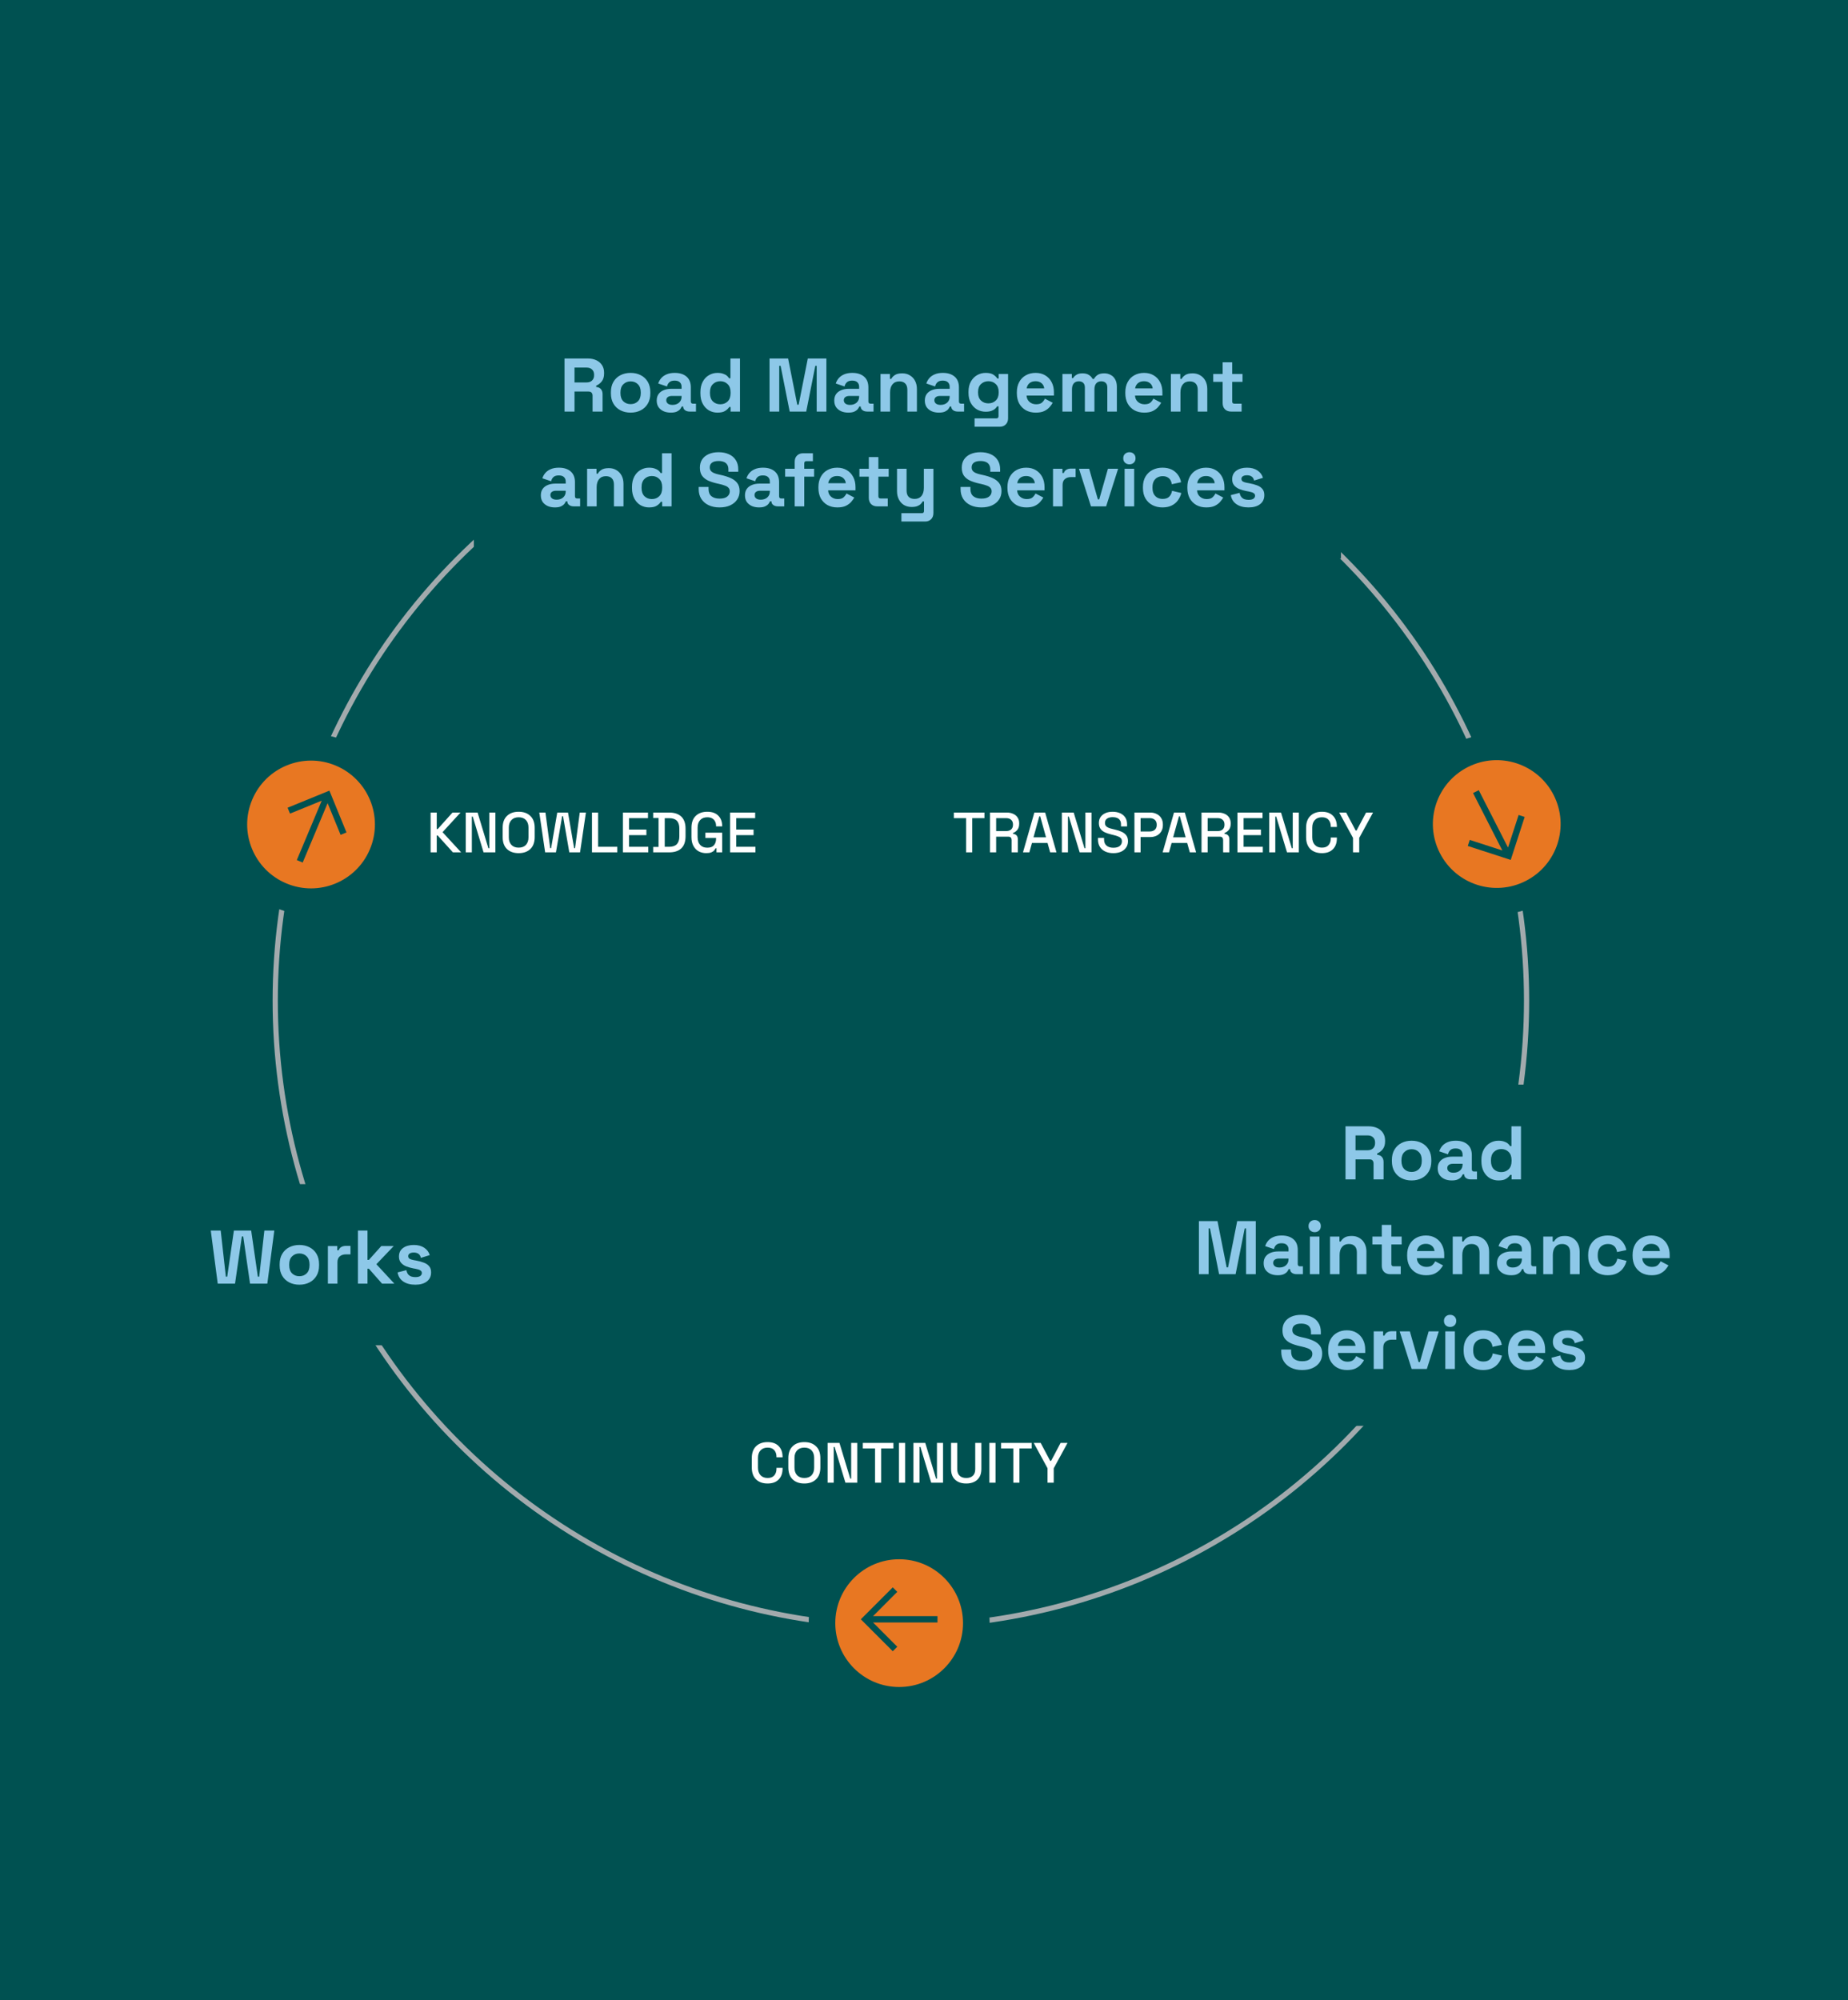 <svg width="390" height="422" viewBox="0 0 390 422" fill="none" xmlns="http://www.w3.org/2000/svg">
<rect x="0" y="0" width="390" height="422" fill="#333333" stroke="none"/>
<g clip-path="url(#clip0_5111_17383)">
<rect width="390" height="422" fill="#005151"/>
<rect x="232" y="398" width="137" height="68" fill="#005151"/>
<circle cx="190.124" cy="211.128" r="132.042" transform="rotate(-60 190.124 211.128)" stroke="#A2AAAD" stroke-width="1.099"/>
<path d="M90.876 179.84V171.44H92.172V174.932H92.364L95.496 171.44H97.188L93.396 175.58L97.32 179.84H95.58L92.364 176.276H92.172V179.84H90.876ZM98.294 179.84V171.44H100.79L103.07 178.976H103.262V171.44H104.546V179.84H102.05L99.77 172.292H99.578V179.84H98.294ZM109.454 180.008C108.422 180.008 107.602 179.72 106.994 179.144C106.386 178.56 106.082 177.72 106.082 176.624V174.656C106.082 173.56 106.386 172.724 106.994 172.148C107.602 171.564 108.422 171.272 109.454 171.272C110.486 171.272 111.306 171.564 111.914 172.148C112.53 172.724 112.838 173.56 112.838 174.656V176.624C112.838 177.72 112.53 178.56 111.914 179.144C111.306 179.72 110.486 180.008 109.454 180.008ZM109.454 178.844C110.118 178.844 110.63 178.652 110.99 178.268C111.35 177.876 111.53 177.344 111.53 176.672V174.608C111.53 173.936 111.35 173.408 110.99 173.024C110.63 172.632 110.118 172.436 109.454 172.436C108.806 172.436 108.298 172.632 107.93 173.024C107.562 173.408 107.378 173.936 107.378 174.608V176.672C107.378 177.344 107.562 177.876 107.93 178.268C108.298 178.652 108.806 178.844 109.454 178.844ZM115.046 179.84L113.81 171.44H115.106L116.114 178.964H116.306L117.602 171.44H119.87L121.166 178.964H121.358L122.354 171.44H123.65L122.414 179.84H120.146L118.826 172.208H118.634L117.326 179.84H115.046ZM124.931 179.84V171.44H126.227V178.664H130.271V179.84H124.931ZM131.458 179.84V171.44H136.75V172.616H132.754V175.028H136.414V176.204H132.754V178.664H136.81V179.84H131.458ZM137.849 179.84V178.688H138.977V172.592H137.849V171.44H141.209C142.329 171.44 143.185 171.724 143.777 172.292C144.377 172.86 144.677 173.716 144.677 174.86V176.432C144.677 177.576 144.377 178.432 143.777 179C143.185 179.56 142.329 179.84 141.209 179.84H137.849ZM140.285 178.664H141.221C141.949 178.664 142.489 178.48 142.841 178.112C143.193 177.744 143.369 177.196 143.369 176.468V174.812C143.369 174.076 143.193 173.528 142.841 173.168C142.489 172.808 141.949 172.628 141.221 172.628H140.285V178.664ZM149.058 180.008C148.458 180.008 147.922 179.88 147.45 179.624C146.978 179.36 146.606 178.976 146.334 178.472C146.062 177.968 145.926 177.352 145.926 176.624V174.656C145.926 173.56 146.226 172.724 146.826 172.148C147.426 171.564 148.238 171.272 149.262 171.272C150.27 171.272 151.046 171.548 151.59 172.1C152.134 172.644 152.406 173.376 152.406 174.296V174.356H151.122V174.26C151.122 173.916 151.054 173.608 150.918 173.336C150.782 173.056 150.578 172.836 150.306 172.676C150.034 172.516 149.686 172.436 149.262 172.436C148.622 172.436 148.122 172.632 147.762 173.024C147.402 173.408 147.222 173.944 147.222 174.632V176.648C147.222 177.328 147.402 177.868 147.762 178.268C148.122 178.66 148.626 178.856 149.274 178.856C149.914 178.856 150.382 178.68 150.678 178.328C150.974 177.976 151.122 177.52 151.122 176.96V176.804H148.866V175.688H152.406V179.84H151.206V178.988H151.014C150.942 179.14 150.834 179.296 150.69 179.456C150.554 179.616 150.354 179.748 150.09 179.852C149.834 179.956 149.49 180.008 149.058 180.008ZM154.075 179.84V171.44H159.367V172.616H155.371V175.028H159.031V176.204H155.371V178.664H159.427V179.84H154.075Z" fill="white"/>
<path d="M161.996 313.004C160.972 313.004 160.16 312.716 159.56 312.14C158.96 311.556 158.66 310.716 158.66 309.62V307.652C158.66 306.556 158.96 305.72 159.56 305.144C160.16 304.56 160.972 304.268 161.996 304.268C163.004 304.268 163.78 304.548 164.324 305.108C164.876 305.668 165.152 306.432 165.152 307.4V307.472H163.868V307.364C163.868 306.796 163.712 306.332 163.4 305.972C163.096 305.612 162.628 305.432 161.996 305.432C161.356 305.432 160.856 305.628 160.496 306.02C160.136 306.404 159.956 306.94 159.956 307.628V309.644C159.956 310.324 160.136 310.86 160.496 311.252C160.856 311.644 161.356 311.84 161.996 311.84C162.628 311.84 163.096 311.66 163.4 311.3C163.712 310.932 163.868 310.468 163.868 309.908V309.704H165.152V309.872C165.152 310.84 164.876 311.604 164.324 312.164C163.78 312.724 163.004 313.004 161.996 313.004ZM169.743 313.004C168.711 313.004 167.891 312.716 167.283 312.14C166.675 311.556 166.371 310.716 166.371 309.62V307.652C166.371 306.556 166.675 305.72 167.283 305.144C167.891 304.56 168.711 304.268 169.743 304.268C170.775 304.268 171.595 304.56 172.203 305.144C172.819 305.72 173.127 306.556 173.127 307.652V309.62C173.127 310.716 172.819 311.556 172.203 312.14C171.595 312.716 170.775 313.004 169.743 313.004ZM169.743 311.84C170.407 311.84 170.919 311.648 171.279 311.264C171.639 310.872 171.819 310.34 171.819 309.668V307.604C171.819 306.932 171.639 306.404 171.279 306.02C170.919 305.628 170.407 305.432 169.743 305.432C169.095 305.432 168.587 305.628 168.219 306.02C167.851 306.404 167.667 306.932 167.667 307.604V309.668C167.667 310.34 167.851 310.872 168.219 311.264C168.587 311.648 169.095 311.84 169.743 311.84ZM174.661 312.836V304.436H177.157L179.437 311.972H179.629V304.436H180.913V312.836H178.417L176.137 305.288H175.945V312.836H174.661ZM184.669 312.836V305.612H182.089V304.436H188.545V305.612H185.965V312.836H184.669ZM189.72 312.836V304.436H191.016V312.836H189.72ZM192.767 312.836V304.436H195.263L197.543 311.972H197.735V304.436H199.019V312.836H196.523L194.243 305.288H194.051V312.836H192.767ZM203.915 313.004C203.251 313.004 202.679 312.884 202.199 312.644C201.727 312.404 201.359 312.06 201.095 311.612C200.839 311.156 200.711 310.604 200.711 309.956V304.436H202.019V309.992C202.019 310.584 202.183 311.04 202.511 311.36C202.839 311.68 203.307 311.84 203.915 311.84C204.523 311.84 204.991 311.68 205.319 311.36C205.647 311.04 205.811 310.584 205.811 309.992V304.436H207.107V309.956C207.107 310.604 206.979 311.156 206.723 311.612C206.467 312.06 206.099 312.404 205.619 312.644C205.139 312.884 204.571 313.004 203.915 313.004ZM208.798 312.836V304.436H210.094V312.836H208.798ZM213.849 312.836V305.612H211.269V304.436H217.725V305.612H215.145V312.836H213.849ZM221.071 312.836V309.788L218.155 304.436H219.619L221.635 308.24H221.815L223.831 304.436H225.295L222.379 309.788V312.836H221.071Z" fill="white"/>
<rect x="239" y="228.84" width="125" height="72" fill="#005151"/>
<rect x="24" y="249.84" width="90" height="34" fill="#005151"/>
<rect x="100" y="74.84" width="183" height="43" fill="#005151"/>
<path d="M119.134 86.836V75.636H123.998C124.702 75.636 125.315 75.759 125.838 76.004C126.361 76.249 126.766 76.596 127.054 77.044C127.342 77.492 127.486 78.02 127.486 78.628V78.82C127.486 79.492 127.326 80.036 127.006 80.452C126.686 80.868 126.291 81.172 125.822 81.364V81.652C126.249 81.673 126.579 81.823 126.814 82.1C127.049 82.367 127.166 82.724 127.166 83.172V86.836H125.054V83.476C125.054 83.22 124.985 83.012 124.846 82.852C124.718 82.692 124.499 82.612 124.19 82.612H121.246V86.836H119.134ZM121.246 80.692H123.774C124.275 80.692 124.665 80.559 124.942 80.292C125.23 80.015 125.374 79.652 125.374 79.204V79.044C125.374 78.596 125.235 78.239 124.958 77.972C124.681 77.695 124.286 77.556 123.774 77.556H121.246V80.692ZM133.084 87.06C132.294 87.06 131.585 86.9 130.956 86.58C130.326 86.26 129.83 85.796 129.468 85.188C129.105 84.58 128.924 83.849 128.924 82.996V82.74C128.924 81.887 129.105 81.156 129.468 80.548C129.83 79.94 130.326 79.476 130.956 79.156C131.585 78.836 132.294 78.676 133.084 78.676C133.873 78.676 134.582 78.836 135.212 79.156C135.841 79.476 136.337 79.94 136.7 80.548C137.062 81.156 137.244 81.887 137.244 82.74V82.996C137.244 83.849 137.062 84.58 136.7 85.188C136.337 85.796 135.841 86.26 135.212 86.58C134.582 86.9 133.873 87.06 133.084 87.06ZM133.084 85.268C133.702 85.268 134.214 85.071 134.62 84.676C135.025 84.271 135.228 83.695 135.228 82.948V82.788C135.228 82.041 135.025 81.471 134.62 81.076C134.225 80.671 133.713 80.468 133.084 80.468C132.465 80.468 131.953 80.671 131.548 81.076C131.142 81.471 130.94 82.041 130.94 82.788V82.948C130.94 83.695 131.142 84.271 131.548 84.676C131.953 85.071 132.465 85.268 133.084 85.268ZM141.568 87.06C141.003 87.06 140.496 86.964 140.048 86.772C139.6 86.569 139.243 86.281 138.976 85.908C138.72 85.524 138.592 85.06 138.592 84.516C138.592 83.972 138.72 83.519 138.976 83.156C139.243 82.783 139.606 82.505 140.064 82.324C140.534 82.132 141.067 82.036 141.664 82.036H143.84V81.588C143.84 81.215 143.723 80.911 143.488 80.676C143.254 80.431 142.88 80.308 142.368 80.308C141.867 80.308 141.494 80.425 141.248 80.66C141.003 80.884 140.843 81.177 140.768 81.54L138.912 80.916C139.04 80.511 139.243 80.143 139.52 79.812C139.808 79.471 140.187 79.199 140.656 78.996C141.136 78.783 141.718 78.676 142.4 78.676C143.446 78.676 144.272 78.937 144.88 79.46C145.488 79.983 145.792 80.74 145.792 81.732V84.692C145.792 85.012 145.942 85.172 146.24 85.172H146.88V86.836H145.536C145.142 86.836 144.816 86.74 144.56 86.548C144.304 86.356 144.176 86.1 144.176 85.78V85.764H143.872C143.83 85.892 143.734 86.063 143.584 86.276C143.435 86.479 143.2 86.66 142.88 86.82C142.56 86.98 142.123 87.06 141.568 87.06ZM141.92 85.428C142.486 85.428 142.944 85.273 143.296 84.964C143.659 84.644 143.84 84.223 143.84 83.7V83.54H141.808C141.435 83.54 141.142 83.62 140.928 83.78C140.715 83.94 140.608 84.164 140.608 84.452C140.608 84.74 140.72 84.975 140.944 85.156C141.168 85.337 141.494 85.428 141.92 85.428ZM151.398 87.06C150.769 87.06 150.177 86.905 149.622 86.596C149.078 86.276 148.641 85.812 148.31 85.204C147.979 84.596 147.814 83.86 147.814 82.996V82.74C147.814 81.876 147.979 81.14 148.31 80.532C148.641 79.924 149.078 79.465 149.622 79.156C150.166 78.836 150.758 78.676 151.398 78.676C151.878 78.676 152.278 78.735 152.598 78.852C152.929 78.959 153.195 79.097 153.398 79.268C153.601 79.439 153.755 79.62 153.862 79.812H154.15V75.636H156.166V86.836H154.182V85.876H153.894C153.713 86.175 153.43 86.447 153.046 86.692C152.673 86.937 152.123 87.06 151.398 87.06ZM152.006 85.3C152.625 85.3 153.142 85.103 153.558 84.708C153.974 84.303 154.182 83.716 154.182 82.948V82.788C154.182 82.02 153.974 81.439 153.558 81.044C153.153 80.639 152.635 80.436 152.006 80.436C151.387 80.436 150.87 80.639 150.454 81.044C150.038 81.439 149.83 82.02 149.83 82.788V82.948C149.83 83.716 150.038 84.303 150.454 84.708C150.87 85.103 151.387 85.3 152.006 85.3ZM162.4 86.836V75.636H166.32L168.256 85.396H168.544L170.48 75.636H174.4V86.836H172.352V77.188H172.064L170.144 86.836H166.656L164.736 77.188H164.448V86.836H162.4ZM179.037 87.06C178.472 87.06 177.965 86.964 177.517 86.772C177.069 86.569 176.712 86.281 176.445 85.908C176.189 85.524 176.061 85.06 176.061 84.516C176.061 83.972 176.189 83.519 176.445 83.156C176.712 82.783 177.074 82.505 177.533 82.324C178.002 82.132 178.536 82.036 179.133 82.036H181.309V81.588C181.309 81.215 181.192 80.911 180.957 80.676C180.722 80.431 180.349 80.308 179.837 80.308C179.336 80.308 178.962 80.425 178.717 80.66C178.472 80.884 178.312 81.177 178.237 81.54L176.381 80.916C176.509 80.511 176.712 80.143 176.989 79.812C177.277 79.471 177.656 79.199 178.125 78.996C178.605 78.783 179.186 78.676 179.869 78.676C180.914 78.676 181.741 78.937 182.349 79.46C182.957 79.983 183.261 80.74 183.261 81.732V84.692C183.261 85.012 183.41 85.172 183.709 85.172H184.349V86.836H183.005C182.61 86.836 182.285 86.74 182.029 86.548C181.773 86.356 181.645 86.1 181.645 85.78V85.764H181.341C181.298 85.892 181.202 86.063 181.053 86.276C180.904 86.479 180.669 86.66 180.349 86.82C180.029 86.98 179.592 87.06 179.037 87.06ZM179.389 85.428C179.954 85.428 180.413 85.273 180.765 84.964C181.128 84.644 181.309 84.223 181.309 83.7V83.54H179.277C178.904 83.54 178.61 83.62 178.397 83.78C178.184 83.94 178.077 84.164 178.077 84.452C178.077 84.74 178.189 84.975 178.413 85.156C178.637 85.337 178.962 85.428 179.389 85.428ZM185.823 86.836V78.9H187.807V79.94H188.095C188.223 79.663 188.463 79.401 188.815 79.156C189.167 78.9 189.7 78.772 190.415 78.772C191.034 78.772 191.572 78.916 192.031 79.204C192.5 79.481 192.863 79.871 193.119 80.372C193.375 80.863 193.503 81.439 193.503 82.1V86.836H191.487V82.26C191.487 81.663 191.338 81.215 191.039 80.916C190.751 80.617 190.335 80.468 189.791 80.468C189.172 80.468 188.692 80.676 188.351 81.092C188.01 81.497 187.839 82.068 187.839 82.804V86.836H185.823ZM198.147 87.06C197.581 87.06 197.075 86.964 196.627 86.772C196.179 86.569 195.821 86.281 195.555 85.908C195.299 85.524 195.171 85.06 195.171 84.516C195.171 83.972 195.299 83.519 195.555 83.156C195.821 82.783 196.184 82.505 196.643 82.324C197.112 82.132 197.645 82.036 198.243 82.036H200.419V81.588C200.419 81.215 200.301 80.911 200.067 80.676C199.832 80.431 199.459 80.308 198.947 80.308C198.445 80.308 198.072 80.425 197.827 80.66C197.581 80.884 197.421 81.177 197.347 81.54L195.491 80.916C195.619 80.511 195.821 80.143 196.099 79.812C196.387 79.471 196.765 79.199 197.235 78.996C197.715 78.783 198.296 78.676 198.979 78.676C200.024 78.676 200.851 78.937 201.459 79.46C202.067 79.983 202.371 80.74 202.371 81.732V84.692C202.371 85.012 202.52 85.172 202.819 85.172H203.459V86.836H202.115C201.72 86.836 201.395 86.74 201.139 86.548C200.883 86.356 200.755 86.1 200.755 85.78V85.764H200.451C200.408 85.892 200.312 86.063 200.163 86.276C200.013 86.479 199.779 86.66 199.459 86.82C199.139 86.98 198.701 87.06 198.147 87.06ZM198.499 85.428C199.064 85.428 199.523 85.273 199.875 84.964C200.237 84.644 200.419 84.223 200.419 83.7V83.54H198.387C198.013 83.54 197.72 83.62 197.507 83.78C197.293 83.94 197.187 84.164 197.187 84.452C197.187 84.74 197.299 84.975 197.523 85.156C197.747 85.337 198.072 85.428 198.499 85.428ZM204.392 82.9V82.644C204.392 81.812 204.558 81.103 204.888 80.516C205.219 79.919 205.656 79.465 206.2 79.156C206.755 78.836 207.358 78.676 208.008 78.676C208.734 78.676 209.283 78.804 209.656 79.06C210.03 79.316 210.302 79.583 210.472 79.86H210.76V78.9H212.744V88.244C212.744 88.788 212.584 89.22 212.264 89.54C211.944 89.871 211.518 90.036 210.984 90.036H205.672V88.276H210.28C210.579 88.276 210.728 88.116 210.728 87.796V85.732H210.44C210.334 85.903 210.184 86.079 209.992 86.26C209.8 86.431 209.544 86.575 209.224 86.692C208.904 86.809 208.499 86.868 208.008 86.868C207.358 86.868 206.755 86.713 206.2 86.404C205.656 86.084 205.219 85.631 204.888 85.044C204.558 84.447 204.392 83.732 204.392 82.9ZM208.584 85.108C209.203 85.108 209.72 84.911 210.136 84.516C210.552 84.121 210.76 83.567 210.76 82.852V82.692C210.76 81.967 210.552 81.412 210.136 81.028C209.731 80.633 209.214 80.436 208.584 80.436C207.966 80.436 207.448 80.633 207.032 81.028C206.616 81.412 206.408 81.967 206.408 82.692V82.852C206.408 83.567 206.616 84.121 207.032 84.516C207.448 84.911 207.966 85.108 208.584 85.108ZM218.595 87.06C217.806 87.06 217.107 86.895 216.499 86.564C215.902 86.223 215.433 85.748 215.091 85.14C214.761 84.521 214.595 83.796 214.595 82.964V82.772C214.595 81.94 214.761 81.22 215.091 80.612C215.422 79.993 215.886 79.519 216.483 79.188C217.081 78.847 217.774 78.676 218.563 78.676C219.342 78.676 220.019 78.852 220.595 79.204C221.171 79.545 221.619 80.025 221.939 80.644C222.259 81.252 222.419 81.961 222.419 82.772V83.46H216.643C216.665 84.004 216.867 84.447 217.251 84.788C217.635 85.129 218.105 85.3 218.659 85.3C219.225 85.3 219.641 85.177 219.907 84.932C220.174 84.687 220.377 84.415 220.515 84.116L222.163 84.98C222.014 85.257 221.795 85.561 221.507 85.892C221.23 86.212 220.857 86.489 220.387 86.724C219.918 86.948 219.321 87.06 218.595 87.06ZM216.659 81.956H220.371C220.329 81.497 220.142 81.129 219.811 80.852C219.491 80.575 219.07 80.436 218.547 80.436C218.003 80.436 217.571 80.575 217.251 80.852C216.931 81.129 216.734 81.497 216.659 81.956ZM224.214 86.836V78.9H226.198V79.764H226.486C226.624 79.497 226.854 79.268 227.174 79.076C227.494 78.873 227.915 78.772 228.438 78.772C229.003 78.772 229.456 78.884 229.798 79.108C230.139 79.321 230.4 79.604 230.582 79.956H230.87C231.051 79.615 231.307 79.332 231.638 79.108C231.968 78.884 232.438 78.772 233.046 78.772C233.536 78.772 233.979 78.879 234.374 79.092C234.779 79.295 235.099 79.609 235.334 80.036C235.579 80.452 235.702 80.98 235.702 81.62V86.836H233.686V81.764C233.686 81.327 233.574 81.001 233.35 80.788C233.126 80.564 232.811 80.452 232.406 80.452C231.947 80.452 231.59 80.601 231.334 80.9C231.088 81.188 230.966 81.604 230.966 82.148V86.836H228.95V81.764C228.95 81.327 228.838 81.001 228.614 80.788C228.39 80.564 228.075 80.452 227.67 80.452C227.211 80.452 226.854 80.601 226.598 80.9C226.352 81.188 226.23 81.604 226.23 82.148V86.836H224.214ZM241.486 87.06C240.697 87.06 239.998 86.895 239.39 86.564C238.793 86.223 238.323 85.748 237.982 85.14C237.651 84.521 237.486 83.796 237.486 82.964V82.772C237.486 81.94 237.651 81.22 237.982 80.612C238.313 79.993 238.777 79.519 239.374 79.188C239.971 78.847 240.665 78.676 241.454 78.676C242.233 78.676 242.91 78.852 243.486 79.204C244.062 79.545 244.51 80.025 244.83 80.644C245.15 81.252 245.31 81.961 245.31 82.772V83.46H239.534C239.555 84.004 239.758 84.447 240.142 84.788C240.526 85.129 240.995 85.3 241.55 85.3C242.115 85.3 242.531 85.177 242.798 84.932C243.065 84.687 243.267 84.415 243.406 84.116L245.054 84.98C244.905 85.257 244.686 85.561 244.398 85.892C244.121 86.212 243.747 86.489 243.278 86.724C242.809 86.948 242.211 87.06 241.486 87.06ZM239.55 81.956H243.262C243.219 81.497 243.033 81.129 242.702 80.852C242.382 80.575 241.961 80.436 241.438 80.436C240.894 80.436 240.462 80.575 240.142 80.852C239.822 81.129 239.625 81.497 239.55 81.956ZM247.104 86.836V78.9H249.088V79.94H249.376C249.504 79.663 249.744 79.401 250.096 79.156C250.448 78.9 250.982 78.772 251.696 78.772C252.315 78.772 252.854 78.916 253.312 79.204C253.782 79.481 254.144 79.871 254.4 80.372C254.656 80.863 254.784 81.439 254.784 82.1V86.836H252.768V82.26C252.768 81.663 252.619 81.215 252.32 80.916C252.032 80.617 251.616 80.468 251.072 80.468C250.454 80.468 249.974 80.676 249.632 81.092C249.291 81.497 249.12 82.068 249.12 82.804V86.836H247.104ZM259.785 86.836C259.262 86.836 258.836 86.676 258.505 86.356C258.185 86.025 258.025 85.588 258.025 85.044V80.564H256.041V78.9H258.025V76.436H260.041V78.9H262.217V80.564H260.041V84.692C260.041 85.012 260.19 85.172 260.489 85.172H262.025V86.836H259.785ZM117.115 107.06C116.55 107.06 116.043 106.964 115.595 106.772C115.147 106.569 114.79 106.281 114.523 105.908C114.267 105.524 114.139 105.06 114.139 104.516C114.139 103.972 114.267 103.519 114.523 103.156C114.79 102.783 115.153 102.505 115.611 102.324C116.081 102.132 116.614 102.036 117.211 102.036H119.387V101.588C119.387 101.215 119.27 100.911 119.035 100.676C118.801 100.431 118.427 100.308 117.915 100.308C117.414 100.308 117.041 100.425 116.795 100.66C116.55 100.884 116.39 101.177 116.315 101.54L114.459 100.916C114.587 100.511 114.79 100.143 115.067 99.812C115.355 99.471 115.734 99.199 116.203 98.996C116.683 98.783 117.265 98.676 117.947 98.676C118.993 98.676 119.819 98.937 120.427 99.46C121.035 99.983 121.339 100.74 121.339 101.732V104.692C121.339 105.012 121.489 105.172 121.787 105.172H122.427V106.836H121.083C120.689 106.836 120.363 106.74 120.107 106.548C119.851 106.356 119.723 106.1 119.723 105.78V105.764H119.419C119.377 105.892 119.281 106.063 119.131 106.276C118.982 106.479 118.747 106.66 118.427 106.82C118.107 106.98 117.67 107.06 117.115 107.06ZM117.467 105.428C118.033 105.428 118.491 105.273 118.843 104.964C119.206 104.644 119.387 104.223 119.387 103.7V103.54H117.355C116.982 103.54 116.689 103.62 116.475 103.78C116.262 103.94 116.155 104.164 116.155 104.452C116.155 104.74 116.267 104.975 116.491 105.156C116.715 105.337 117.041 105.428 117.467 105.428ZM123.901 106.836V98.9H125.885V99.94H126.173C126.301 99.663 126.541 99.401 126.893 99.156C127.245 98.9 127.779 98.772 128.493 98.772C129.112 98.772 129.651 98.916 130.109 99.204C130.579 99.481 130.941 99.871 131.197 100.372C131.453 100.863 131.581 101.439 131.581 102.1V106.836H129.565V102.26C129.565 101.663 129.416 101.215 129.117 100.916C128.829 100.617 128.413 100.468 127.869 100.468C127.251 100.468 126.771 100.676 126.429 101.092C126.088 101.497 125.917 102.068 125.917 102.804V106.836H123.901ZM136.961 107.06C136.331 107.06 135.739 106.905 135.185 106.596C134.641 106.276 134.203 105.812 133.873 105.204C133.542 104.596 133.377 103.86 133.377 102.996V102.74C133.377 101.876 133.542 101.14 133.873 100.532C134.203 99.924 134.641 99.465 135.185 99.156C135.729 98.836 136.321 98.676 136.961 98.676C137.441 98.676 137.841 98.735 138.161 98.852C138.491 98.959 138.758 99.097 138.961 99.268C139.163 99.439 139.318 99.62 139.425 99.812H139.713V95.636H141.729V106.836H139.745V105.876H139.457C139.275 106.175 138.993 106.447 138.609 106.692C138.235 106.937 137.686 107.06 136.961 107.06ZM137.569 105.3C138.187 105.3 138.705 105.103 139.121 104.708C139.537 104.303 139.745 103.716 139.745 102.948V102.788C139.745 102.02 139.537 101.439 139.121 101.044C138.715 100.639 138.198 100.436 137.569 100.436C136.95 100.436 136.433 100.639 136.017 101.044C135.601 101.439 135.393 102.02 135.393 102.788V102.948C135.393 103.716 135.601 104.303 136.017 104.708C136.433 105.103 136.95 105.3 137.569 105.3ZM151.85 107.06C150.986 107.06 150.224 106.905 149.562 106.596C148.901 106.287 148.384 105.844 148.01 105.268C147.637 104.692 147.45 103.999 147.45 103.188V102.74H149.53V103.188C149.53 103.86 149.738 104.367 150.154 104.708C150.57 105.039 151.136 105.204 151.85 105.204C152.576 105.204 153.114 105.06 153.466 104.772C153.829 104.484 154.01 104.116 154.01 103.668C154.01 103.359 153.92 103.108 153.738 102.916C153.568 102.724 153.312 102.569 152.97 102.452C152.64 102.324 152.234 102.207 151.754 102.1L151.386 102.02C150.618 101.849 149.957 101.636 149.402 101.38C148.858 101.113 148.437 100.767 148.138 100.34C147.85 99.913 147.706 99.359 147.706 98.676C147.706 97.993 147.866 97.412 148.186 96.932C148.517 96.441 148.976 96.068 149.562 95.812C150.16 95.545 150.858 95.412 151.658 95.412C152.458 95.412 153.168 95.551 153.786 95.828C154.416 96.095 154.906 96.5 155.258 97.044C155.621 97.577 155.802 98.249 155.802 99.06V99.54H153.722V99.06C153.722 98.633 153.637 98.292 153.466 98.036C153.306 97.769 153.072 97.577 152.762 97.46C152.453 97.332 152.085 97.268 151.658 97.268C151.018 97.268 150.544 97.391 150.234 97.636C149.936 97.871 149.786 98.196 149.786 98.612C149.786 98.889 149.856 99.124 149.994 99.316C150.144 99.508 150.362 99.668 150.65 99.796C150.938 99.924 151.306 100.036 151.754 100.132L152.122 100.212C152.922 100.383 153.616 100.601 154.202 100.868C154.8 101.135 155.264 101.487 155.594 101.924C155.925 102.361 156.09 102.921 156.09 103.604C156.09 104.287 155.914 104.889 155.562 105.412C155.221 105.924 154.73 106.329 154.09 106.628C153.461 106.916 152.714 107.06 151.85 107.06ZM160.193 107.06C159.628 107.06 159.121 106.964 158.673 106.772C158.225 106.569 157.868 106.281 157.601 105.908C157.345 105.524 157.217 105.06 157.217 104.516C157.217 103.972 157.345 103.519 157.601 103.156C157.868 102.783 158.231 102.505 158.689 102.324C159.159 102.132 159.692 102.036 160.289 102.036H162.465V101.588C162.465 101.215 162.348 100.911 162.113 100.676C161.879 100.431 161.505 100.308 160.993 100.308C160.492 100.308 160.119 100.425 159.873 100.66C159.628 100.884 159.468 101.177 159.393 101.54L157.537 100.916C157.665 100.511 157.868 100.143 158.145 99.812C158.433 99.471 158.812 99.199 159.281 98.996C159.761 98.783 160.343 98.676 161.025 98.676C162.071 98.676 162.897 98.937 163.505 99.46C164.113 99.983 164.417 100.74 164.417 101.732V104.692C164.417 105.012 164.567 105.172 164.865 105.172H165.505V106.836H164.161C163.767 106.836 163.441 106.74 163.185 106.548C162.929 106.356 162.801 106.1 162.801 105.78V105.764H162.497C162.455 105.892 162.359 106.063 162.209 106.276C162.06 106.479 161.825 106.66 161.505 106.82C161.185 106.98 160.748 107.06 160.193 107.06ZM160.545 105.428C161.111 105.428 161.569 105.273 161.921 104.964C162.284 104.644 162.465 104.223 162.465 103.7V103.54H160.433C160.06 103.54 159.767 103.62 159.553 103.78C159.34 103.94 159.233 104.164 159.233 104.452C159.233 104.74 159.345 104.975 159.569 105.156C159.793 105.337 160.119 105.428 160.545 105.428ZM167.713 106.836V100.564H165.697V98.9H167.713V97.428C167.713 96.884 167.873 96.452 168.193 96.132C168.524 95.801 168.951 95.636 169.473 95.636H171.553V97.3H170.177C169.879 97.3 169.729 97.46 169.729 97.78V98.9H171.809V100.564H169.729V106.836H167.713ZM176.72 107.06C175.931 107.06 175.232 106.895 174.624 106.564C174.027 106.223 173.558 105.748 173.216 105.14C172.886 104.521 172.72 103.796 172.72 102.964V102.772C172.72 101.94 172.886 101.22 173.216 100.612C173.547 99.993 174.011 99.519 174.608 99.188C175.206 98.847 175.899 98.676 176.688 98.676C177.467 98.676 178.144 98.852 178.72 99.204C179.296 99.545 179.744 100.025 180.064 100.644C180.384 101.252 180.544 101.961 180.544 102.772V103.46H174.768C174.79 104.004 174.992 104.447 175.376 104.788C175.76 105.129 176.23 105.3 176.784 105.3C177.35 105.3 177.766 105.177 178.032 104.932C178.299 104.687 178.502 104.415 178.64 104.116L180.288 104.98C180.139 105.257 179.92 105.561 179.632 105.892C179.355 106.212 178.982 106.489 178.512 106.724C178.043 106.948 177.446 107.06 176.72 107.06ZM174.784 101.956H178.496C178.454 101.497 178.267 101.129 177.936 100.852C177.616 100.575 177.195 100.436 176.672 100.436C176.128 100.436 175.696 100.575 175.376 100.852C175.056 101.129 174.859 101.497 174.784 101.956ZM185.113 106.836C184.59 106.836 184.164 106.676 183.833 106.356C183.513 106.025 183.353 105.588 183.353 105.044V100.564H181.369V98.9H183.353V96.436H185.369V98.9H187.545V100.564H185.369V104.692C185.369 105.012 185.518 105.172 185.817 105.172H187.353V106.836H185.113ZM190.234 110.036V108.276H194.554C194.853 108.276 195.002 108.116 195.002 107.796V105.796H194.714C194.629 105.977 194.495 106.159 194.314 106.34C194.133 106.521 193.887 106.671 193.578 106.788C193.269 106.905 192.874 106.964 192.394 106.964C191.775 106.964 191.231 106.825 190.762 106.548C190.303 106.26 189.946 105.865 189.69 105.364C189.434 104.863 189.306 104.287 189.306 103.636V98.9H191.322V103.476C191.322 104.073 191.466 104.521 191.754 104.82C192.053 105.119 192.474 105.268 193.018 105.268C193.637 105.268 194.117 105.065 194.458 104.66C194.799 104.244 194.97 103.668 194.97 102.932V98.9H196.986V108.244C196.986 108.788 196.826 109.22 196.506 109.54C196.186 109.871 195.759 110.036 195.226 110.036H190.234ZM207.116 107.06C206.252 107.06 205.489 106.905 204.828 106.596C204.167 106.287 203.649 105.844 203.276 105.268C202.903 104.692 202.716 103.999 202.716 103.188V102.74H204.796V103.188C204.796 103.86 205.004 104.367 205.42 104.708C205.836 105.039 206.401 105.204 207.116 105.204C207.841 105.204 208.38 105.06 208.732 104.772C209.095 104.484 209.276 104.116 209.276 103.668C209.276 103.359 209.185 103.108 209.004 102.916C208.833 102.724 208.577 102.569 208.236 102.452C207.905 102.324 207.5 102.207 207.02 102.1L206.652 102.02C205.884 101.849 205.223 101.636 204.668 101.38C204.124 101.113 203.703 100.767 203.404 100.34C203.116 99.913 202.972 99.359 202.972 98.676C202.972 97.993 203.132 97.412 203.452 96.932C203.783 96.441 204.241 96.068 204.828 95.812C205.425 95.545 206.124 95.412 206.924 95.412C207.724 95.412 208.433 95.551 209.052 95.828C209.681 96.095 210.172 96.5 210.524 97.044C210.887 97.577 211.068 98.249 211.068 99.06V99.54H208.988V99.06C208.988 98.633 208.903 98.292 208.732 98.036C208.572 97.769 208.337 97.577 208.028 97.46C207.719 97.332 207.351 97.268 206.924 97.268C206.284 97.268 205.809 97.391 205.5 97.636C205.201 97.871 205.052 98.196 205.052 98.612C205.052 98.889 205.121 99.124 205.26 99.316C205.409 99.508 205.628 99.668 205.916 99.796C206.204 99.924 206.572 100.036 207.02 100.132L207.388 100.212C208.188 100.383 208.881 100.601 209.468 100.868C210.065 101.135 210.529 101.487 210.86 101.924C211.191 102.361 211.356 102.921 211.356 103.604C211.356 104.287 211.18 104.889 210.828 105.412C210.487 105.924 209.996 106.329 209.356 106.628C208.727 106.916 207.98 107.06 207.116 107.06ZM216.611 107.06C215.822 107.06 215.123 106.895 214.515 106.564C213.918 106.223 213.448 105.748 213.107 105.14C212.776 104.521 212.611 103.796 212.611 102.964V102.772C212.611 101.94 212.776 101.22 213.107 100.612C213.438 99.993 213.902 99.519 214.499 99.188C215.096 98.847 215.79 98.676 216.579 98.676C217.358 98.676 218.035 98.852 218.611 99.204C219.187 99.545 219.635 100.025 219.955 100.644C220.275 101.252 220.435 101.961 220.435 102.772V103.46H214.659C214.68 104.004 214.883 104.447 215.267 104.788C215.651 105.129 216.12 105.3 216.675 105.3C217.24 105.3 217.656 105.177 217.923 104.932C218.19 104.687 218.392 104.415 218.531 104.116L220.179 104.98C220.03 105.257 219.811 105.561 219.523 105.892C219.246 106.212 218.872 106.489 218.403 106.724C217.934 106.948 217.336 107.06 216.611 107.06ZM214.675 101.956H218.387C218.344 101.497 218.158 101.129 217.827 100.852C217.507 100.575 217.086 100.436 216.563 100.436C216.019 100.436 215.587 100.575 215.267 100.852C214.947 101.129 214.75 101.497 214.675 101.956ZM222.229 106.836V98.9H224.213V99.796H224.501C224.619 99.476 224.811 99.241 225.077 99.092C225.355 98.943 225.675 98.868 226.037 98.868H226.997V100.66H226.005C225.493 100.66 225.072 100.799 224.741 101.076C224.411 101.343 224.245 101.759 224.245 102.324V106.836H222.229ZM230.237 106.836L227.709 98.9H229.853L231.693 105.364H231.981L233.821 98.9H235.965L233.437 106.836H230.237ZM237.339 106.836V98.9H239.355V106.836H237.339ZM238.347 97.972C237.984 97.972 237.675 97.855 237.419 97.62C237.173 97.385 237.051 97.076 237.051 96.692C237.051 96.308 237.173 95.999 237.419 95.764C237.675 95.529 237.984 95.412 238.347 95.412C238.72 95.412 239.029 95.529 239.275 95.764C239.52 95.999 239.643 96.308 239.643 96.692C239.643 97.076 239.52 97.385 239.275 97.62C239.029 97.855 238.72 97.972 238.347 97.972ZM245.317 107.06C244.549 107.06 243.85 106.9 243.221 106.58C242.602 106.26 242.111 105.796 241.749 105.188C241.386 104.58 241.205 103.844 241.205 102.98V102.756C241.205 101.892 241.386 101.156 241.749 100.548C242.111 99.94 242.602 99.476 243.221 99.156C243.85 98.836 244.549 98.676 245.317 98.676C246.074 98.676 246.725 98.809 247.269 99.076C247.813 99.343 248.25 99.711 248.581 100.18C248.922 100.639 249.146 101.161 249.253 101.748L247.301 102.164C247.258 101.844 247.162 101.556 247.013 101.3C246.863 101.044 246.65 100.841 246.373 100.692C246.106 100.543 245.77 100.468 245.365 100.468C244.959 100.468 244.591 100.559 244.261 100.74C243.941 100.911 243.685 101.172 243.493 101.524C243.311 101.865 243.221 102.287 243.221 102.788V102.948C243.221 103.449 243.311 103.876 243.493 104.228C243.685 104.569 243.941 104.831 244.261 105.012C244.591 105.183 244.959 105.268 245.365 105.268C245.973 105.268 246.431 105.113 246.741 104.804C247.061 104.484 247.263 104.068 247.349 103.556L249.301 104.02C249.162 104.585 248.922 105.103 248.581 105.572C248.25 106.031 247.813 106.393 247.269 106.66C246.725 106.927 246.074 107.06 245.317 107.06ZM254.58 107.06C253.79 107.06 253.092 106.895 252.484 106.564C251.886 106.223 251.417 105.748 251.076 105.14C250.745 104.521 250.58 103.796 250.58 102.964V102.772C250.58 101.94 250.745 101.22 251.076 100.612C251.406 99.993 251.87 99.519 252.468 99.188C253.065 98.847 253.758 98.676 254.548 98.676C255.326 98.676 256.004 98.852 256.58 99.204C257.156 99.545 257.604 100.025 257.924 100.644C258.244 101.252 258.404 101.961 258.404 102.772V103.46H252.628C252.649 104.004 252.852 104.447 253.236 104.788C253.62 105.129 254.089 105.3 254.644 105.3C255.209 105.3 255.625 105.177 255.892 104.932C256.158 104.687 256.361 104.415 256.5 104.116L258.148 104.98C257.998 105.257 257.78 105.561 257.492 105.892C257.214 106.212 256.841 106.489 256.372 106.724C255.902 106.948 255.305 107.06 254.58 107.06ZM252.644 101.956H256.356C256.313 101.497 256.126 101.129 255.796 100.852C255.476 100.575 255.054 100.436 254.532 100.436C253.988 100.436 253.556 100.575 253.236 100.852C252.916 101.129 252.718 101.497 252.644 101.956ZM263.494 107.06C262.459 107.06 261.611 106.836 260.95 106.388C260.289 105.94 259.889 105.3 259.75 104.468L261.606 103.988C261.681 104.361 261.803 104.655 261.974 104.868C262.155 105.081 262.374 105.236 262.63 105.332C262.897 105.417 263.185 105.46 263.494 105.46C263.963 105.46 264.31 105.38 264.534 105.22C264.758 105.049 264.87 104.841 264.87 104.596C264.87 104.351 264.763 104.164 264.55 104.036C264.337 103.897 263.995 103.785 263.526 103.7L263.078 103.62C262.523 103.513 262.017 103.369 261.558 103.188C261.099 102.996 260.731 102.735 260.454 102.404C260.177 102.073 260.038 101.647 260.038 101.124C260.038 100.335 260.326 99.732 260.902 99.316C261.478 98.889 262.235 98.676 263.174 98.676C264.059 98.676 264.795 98.873 265.382 99.268C265.969 99.663 266.353 100.18 266.534 100.82L264.662 101.396C264.577 100.991 264.401 100.703 264.134 100.532C263.878 100.361 263.558 100.276 263.174 100.276C262.79 100.276 262.497 100.345 262.294 100.484C262.091 100.612 261.99 100.793 261.99 101.028C261.99 101.284 262.097 101.476 262.31 101.604C262.523 101.721 262.811 101.812 263.174 101.876L263.622 101.956C264.219 102.063 264.758 102.207 265.238 102.388C265.729 102.559 266.113 102.809 266.39 103.14C266.678 103.46 266.822 103.897 266.822 104.452C266.822 105.284 266.518 105.929 265.91 106.388C265.313 106.836 264.507 107.06 263.494 107.06Z" fill="#8DC8E8"/>
<path d="M283.954 248.84V237.64H288.818C289.522 237.64 290.136 237.763 290.658 238.008C291.181 238.253 291.586 238.6 291.874 239.048C292.162 239.496 292.306 240.024 292.306 240.632V240.824C292.306 241.496 292.146 242.04 291.826 242.456C291.506 242.872 291.112 243.176 290.642 243.368V243.656C291.069 243.677 291.4 243.827 291.634 244.104C291.869 244.371 291.986 244.728 291.986 245.176V248.84H289.874V245.48C289.874 245.224 289.805 245.016 289.666 244.856C289.538 244.696 289.32 244.616 289.01 244.616H286.066V248.84H283.954ZM286.066 242.696H288.594C289.096 242.696 289.485 242.563 289.762 242.296C290.05 242.019 290.194 241.656 290.194 241.208V241.048C290.194 240.6 290.056 240.243 289.778 239.976C289.501 239.699 289.106 239.56 288.594 239.56H286.066V242.696ZM297.904 249.064C297.114 249.064 296.405 248.904 295.776 248.584C295.146 248.264 294.65 247.8 294.288 247.192C293.925 246.584 293.744 245.853 293.744 245V244.744C293.744 243.891 293.925 243.16 294.288 242.552C294.65 241.944 295.146 241.48 295.776 241.16C296.405 240.84 297.114 240.68 297.904 240.68C298.693 240.68 299.402 240.84 300.032 241.16C300.661 241.48 301.157 241.944 301.52 242.552C301.882 243.16 302.064 243.891 302.064 244.744V245C302.064 245.853 301.882 246.584 301.52 247.192C301.157 247.8 300.661 248.264 300.032 248.584C299.402 248.904 298.693 249.064 297.904 249.064ZM297.904 247.272C298.522 247.272 299.034 247.075 299.44 246.68C299.845 246.275 300.048 245.699 300.048 244.952V244.792C300.048 244.045 299.845 243.475 299.44 243.08C299.045 242.675 298.533 242.472 297.904 242.472C297.285 242.472 296.773 242.675 296.368 243.08C295.962 243.475 295.76 244.045 295.76 244.792V244.952C295.76 245.699 295.962 246.275 296.368 246.68C296.773 247.075 297.285 247.272 297.904 247.272ZM306.389 249.064C305.823 249.064 305.317 248.968 304.869 248.776C304.421 248.573 304.063 248.285 303.797 247.912C303.541 247.528 303.413 247.064 303.413 246.52C303.413 245.976 303.541 245.523 303.797 245.16C304.063 244.787 304.426 244.509 304.885 244.328C305.354 244.136 305.887 244.04 306.485 244.04H308.661V243.592C308.661 243.219 308.543 242.915 308.309 242.68C308.074 242.435 307.701 242.312 307.189 242.312C306.687 242.312 306.314 242.429 306.069 242.664C305.823 242.888 305.663 243.181 305.589 243.544L303.733 242.92C303.861 242.515 304.063 242.147 304.341 241.816C304.629 241.475 305.007 241.203 305.477 241C305.957 240.787 306.538 240.68 307.221 240.68C308.266 240.68 309.093 240.941 309.701 241.464C310.309 241.987 310.613 242.744 310.613 243.736V246.696C310.613 247.016 310.762 247.176 311.061 247.176H311.701V248.84H310.357C309.962 248.84 309.637 248.744 309.381 248.552C309.125 248.36 308.997 248.104 308.997 247.784V247.768H308.693C308.65 247.896 308.554 248.067 308.405 248.28C308.255 248.483 308.021 248.664 307.701 248.824C307.381 248.984 306.943 249.064 306.389 249.064ZM306.741 247.432C307.306 247.432 307.765 247.277 308.117 246.968C308.479 246.648 308.661 246.227 308.661 245.704V245.544H306.629C306.255 245.544 305.962 245.624 305.749 245.784C305.535 245.944 305.429 246.168 305.429 246.456C305.429 246.744 305.541 246.979 305.765 247.16C305.989 247.341 306.314 247.432 306.741 247.432ZM316.218 249.064C315.589 249.064 314.997 248.909 314.442 248.6C313.898 248.28 313.461 247.816 313.13 247.208C312.8 246.6 312.634 245.864 312.634 245V244.744C312.634 243.88 312.8 243.144 313.13 242.536C313.461 241.928 313.898 241.469 314.442 241.16C314.986 240.84 315.578 240.68 316.218 240.68C316.698 240.68 317.098 240.739 317.418 240.856C317.749 240.963 318.016 241.101 318.218 241.272C318.421 241.443 318.576 241.624 318.682 241.816H318.97V237.64H320.986V248.84H319.002V247.88H318.714C318.533 248.179 318.25 248.451 317.866 248.696C317.493 248.941 316.944 249.064 316.218 249.064ZM316.826 247.304C317.445 247.304 317.962 247.107 318.378 246.712C318.794 246.307 319.002 245.72 319.002 244.952V244.792C319.002 244.024 318.794 243.443 318.378 243.048C317.973 242.643 317.456 242.44 316.826 242.44C316.208 242.44 315.69 242.643 315.274 243.048C314.858 243.443 314.65 244.024 314.65 244.792V244.952C314.65 245.72 314.858 246.307 315.274 246.712C315.69 247.107 316.208 247.304 316.826 247.304ZM253.017 268.84V257.64H256.937L258.873 267.4H259.161L261.097 257.64H265.017V268.84H262.969V259.192H262.681L260.761 268.84H257.273L255.353 259.192H255.065V268.84H253.017ZM269.654 269.064C269.089 269.064 268.582 268.968 268.134 268.776C267.686 268.573 267.329 268.285 267.062 267.912C266.806 267.528 266.678 267.064 266.678 266.52C266.678 265.976 266.806 265.523 267.062 265.16C267.329 264.787 267.692 264.509 268.15 264.328C268.62 264.136 269.153 264.04 269.75 264.04H271.926V263.592C271.926 263.219 271.809 262.915 271.574 262.68C271.34 262.435 270.966 262.312 270.454 262.312C269.953 262.312 269.58 262.429 269.334 262.664C269.089 262.888 268.929 263.181 268.854 263.544L266.998 262.92C267.126 262.515 267.329 262.147 267.606 261.816C267.894 261.475 268.273 261.203 268.742 261C269.222 260.787 269.804 260.68 270.486 260.68C271.532 260.68 272.358 260.941 272.966 261.464C273.574 261.987 273.878 262.744 273.878 263.736V266.696C273.878 267.016 274.028 267.176 274.326 267.176H274.966V268.84H273.622C273.228 268.84 272.902 268.744 272.646 268.552C272.39 268.36 272.262 268.104 272.262 267.784V267.768H271.958C271.916 267.896 271.82 268.067 271.67 268.28C271.521 268.483 271.286 268.664 270.966 268.824C270.646 268.984 270.209 269.064 269.654 269.064ZM270.006 267.432C270.572 267.432 271.03 267.277 271.382 266.968C271.745 266.648 271.926 266.227 271.926 265.704V265.544H269.894C269.521 265.544 269.228 265.624 269.014 265.784C268.801 265.944 268.694 266.168 268.694 266.456C268.694 266.744 268.806 266.979 269.03 267.16C269.254 267.341 269.58 267.432 270.006 267.432ZM276.44 268.84V260.904H278.456V268.84H276.44ZM277.448 259.976C277.086 259.976 276.776 259.859 276.52 259.624C276.275 259.389 276.152 259.08 276.152 258.696C276.152 258.312 276.275 258.003 276.52 257.768C276.776 257.533 277.086 257.416 277.448 257.416C277.822 257.416 278.131 257.533 278.376 257.768C278.622 258.003 278.744 258.312 278.744 258.696C278.744 259.08 278.622 259.389 278.376 259.624C278.131 259.859 277.822 259.976 277.448 259.976ZM280.69 268.84V260.904H282.674V261.944H282.962C283.09 261.667 283.33 261.405 283.682 261.16C284.034 260.904 284.568 260.776 285.282 260.776C285.901 260.776 286.44 260.92 286.898 261.208C287.368 261.485 287.73 261.875 287.986 262.376C288.242 262.867 288.37 263.443 288.37 264.104V268.84H286.354V264.264C286.354 263.667 286.205 263.219 285.906 262.92C285.618 262.621 285.202 262.472 284.658 262.472C284.04 262.472 283.56 262.68 283.218 263.096C282.877 263.501 282.706 264.072 282.706 264.808V268.84H280.69ZM293.371 268.84C292.848 268.84 292.422 268.68 292.091 268.36C291.771 268.029 291.611 267.592 291.611 267.048V262.568H289.627V260.904H291.611V258.44H293.627V260.904H295.803V262.568H293.627V266.696C293.627 267.016 293.776 267.176 294.075 267.176H295.611V268.84H293.371ZM300.963 269.064C300.173 269.064 299.475 268.899 298.867 268.568C298.269 268.227 297.8 267.752 297.459 267.144C297.128 266.525 296.963 265.8 296.963 264.968V264.776C296.963 263.944 297.128 263.224 297.459 262.616C297.789 261.997 298.253 261.523 298.851 261.192C299.448 260.851 300.141 260.68 300.931 260.68C301.709 260.68 302.387 260.856 302.963 261.208C303.539 261.549 303.987 262.029 304.307 262.648C304.627 263.256 304.787 263.965 304.787 264.776V265.464H299.011C299.032 266.008 299.235 266.451 299.619 266.792C300.003 267.133 300.472 267.304 301.027 267.304C301.592 267.304 302.008 267.181 302.275 266.936C302.541 266.691 302.744 266.419 302.883 266.12L304.531 266.984C304.381 267.261 304.163 267.565 303.875 267.896C303.597 268.216 303.224 268.493 302.755 268.728C302.285 268.952 301.688 269.064 300.963 269.064ZM299.027 263.96H302.739C302.696 263.501 302.509 263.133 302.179 262.856C301.859 262.579 301.437 262.44 300.915 262.44C300.371 262.44 299.939 262.579 299.619 262.856C299.299 263.133 299.101 263.501 299.027 263.96ZM306.581 268.84V260.904H308.565V261.944H308.853C308.981 261.667 309.221 261.405 309.573 261.16C309.925 260.904 310.458 260.776 311.173 260.776C311.792 260.776 312.33 260.92 312.789 261.208C313.258 261.485 313.621 261.875 313.877 262.376C314.133 262.867 314.261 263.443 314.261 264.104V268.84H312.245V264.264C312.245 263.667 312.096 263.219 311.797 262.92C311.509 262.621 311.093 262.472 310.549 262.472C309.93 262.472 309.45 262.68 309.109 263.096C308.768 263.501 308.597 264.072 308.597 264.808V268.84H306.581ZM318.904 269.064C318.339 269.064 317.832 268.968 317.384 268.776C316.936 268.573 316.579 268.285 316.312 267.912C316.056 267.528 315.928 267.064 315.928 266.52C315.928 265.976 316.056 265.523 316.312 265.16C316.579 264.787 316.942 264.509 317.4 264.328C317.87 264.136 318.403 264.04 319 264.04H321.176V263.592C321.176 263.219 321.059 262.915 320.824 262.68C320.59 262.435 320.216 262.312 319.704 262.312C319.203 262.312 318.83 262.429 318.584 262.664C318.339 262.888 318.179 263.181 318.104 263.544L316.248 262.92C316.376 262.515 316.579 262.147 316.856 261.816C317.144 261.475 317.523 261.203 317.992 261C318.472 260.787 319.054 260.68 319.736 260.68C320.782 260.68 321.608 260.941 322.216 261.464C322.824 261.987 323.128 262.744 323.128 263.736V266.696C323.128 267.016 323.278 267.176 323.576 267.176H324.216V268.84H322.872C322.478 268.84 322.152 268.744 321.896 268.552C321.64 268.36 321.512 268.104 321.512 267.784V267.768H321.208C321.166 267.896 321.07 268.067 320.92 268.28C320.771 268.483 320.536 268.664 320.216 268.824C319.896 268.984 319.459 269.064 318.904 269.064ZM319.256 267.432C319.822 267.432 320.28 267.277 320.632 266.968C320.995 266.648 321.176 266.227 321.176 265.704V265.544H319.144C318.771 265.544 318.478 265.624 318.264 265.784C318.051 265.944 317.944 266.168 317.944 266.456C317.944 266.744 318.056 266.979 318.28 267.16C318.504 267.341 318.83 267.432 319.256 267.432ZM325.69 268.84V260.904H327.674V261.944H327.962C328.09 261.667 328.33 261.405 328.682 261.16C329.034 260.904 329.568 260.776 330.282 260.776C330.901 260.776 331.44 260.92 331.898 261.208C332.368 261.485 332.73 261.875 332.986 262.376C333.242 262.867 333.37 263.443 333.37 264.104V268.84H331.354V264.264C331.354 263.667 331.205 263.219 330.906 262.92C330.618 262.621 330.202 262.472 329.658 262.472C329.04 262.472 328.56 262.68 328.218 263.096C327.877 263.501 327.706 264.072 327.706 264.808V268.84H325.69ZM339.278 269.064C338.51 269.064 337.811 268.904 337.182 268.584C336.563 268.264 336.072 267.8 335.71 267.192C335.347 266.584 335.166 265.848 335.166 264.984V264.76C335.166 263.896 335.347 263.16 335.71 262.552C336.072 261.944 336.563 261.48 337.182 261.16C337.811 260.84 338.51 260.68 339.278 260.68C340.035 260.68 340.686 260.813 341.23 261.08C341.774 261.347 342.211 261.715 342.542 262.184C342.883 262.643 343.107 263.165 343.214 263.752L341.262 264.168C341.219 263.848 341.123 263.56 340.974 263.304C340.824 263.048 340.611 262.845 340.334 262.696C340.067 262.547 339.731 262.472 339.326 262.472C338.92 262.472 338.552 262.563 338.222 262.744C337.902 262.915 337.646 263.176 337.454 263.528C337.272 263.869 337.182 264.291 337.182 264.792V264.952C337.182 265.453 337.272 265.88 337.454 266.232C337.646 266.573 337.902 266.835 338.222 267.016C338.552 267.187 338.92 267.272 339.326 267.272C339.934 267.272 340.392 267.117 340.702 266.808C341.022 266.488 341.224 266.072 341.31 265.56L343.262 266.024C343.123 266.589 342.883 267.107 342.542 267.576C342.211 268.035 341.774 268.397 341.23 268.664C340.686 268.931 340.035 269.064 339.278 269.064ZM348.541 269.064C347.751 269.064 347.053 268.899 346.445 268.568C345.847 268.227 345.378 267.752 345.037 267.144C344.706 266.525 344.541 265.8 344.541 264.968V264.776C344.541 263.944 344.706 263.224 345.037 262.616C345.367 261.997 345.831 261.523 346.429 261.192C347.026 260.851 347.719 260.68 348.509 260.68C349.287 260.68 349.965 260.856 350.541 261.208C351.117 261.549 351.565 262.029 351.885 262.648C352.205 263.256 352.365 263.965 352.365 264.776V265.464H346.589C346.61 266.008 346.813 266.451 347.197 266.792C347.581 267.133 348.05 267.304 348.605 267.304C349.17 267.304 349.586 267.181 349.853 266.936C350.119 266.691 350.322 266.419 350.461 266.12L352.109 266.984C351.959 267.261 351.741 267.565 351.453 267.896C351.175 268.216 350.802 268.493 350.333 268.728C349.863 268.952 349.266 269.064 348.541 269.064ZM346.605 263.96H350.317C350.274 263.501 350.087 263.133 349.757 262.856C349.437 262.579 349.015 262.44 348.493 262.44C347.949 262.44 347.517 262.579 347.197 262.856C346.877 263.133 346.679 263.501 346.605 263.96ZM274.796 289.064C273.932 289.064 273.169 288.909 272.508 288.6C271.846 288.291 271.329 287.848 270.956 287.272C270.582 286.696 270.396 286.003 270.396 285.192V284.744H272.476V285.192C272.476 285.864 272.684 286.371 273.1 286.712C273.516 287.043 274.081 287.208 274.796 287.208C275.521 287.208 276.06 287.064 276.412 286.776C276.774 286.488 276.956 286.12 276.956 285.672C276.956 285.363 276.865 285.112 276.684 284.92C276.513 284.728 276.257 284.573 275.916 284.456C275.585 284.328 275.18 284.211 274.7 284.104L274.332 284.024C273.564 283.853 272.902 283.64 272.348 283.384C271.804 283.117 271.382 282.771 271.084 282.344C270.796 281.917 270.652 281.363 270.652 280.68C270.652 279.997 270.812 279.416 271.132 278.936C271.462 278.445 271.921 278.072 272.508 277.816C273.105 277.549 273.804 277.416 274.604 277.416C275.404 277.416 276.113 277.555 276.732 277.832C277.361 278.099 277.852 278.504 278.204 279.048C278.566 279.581 278.748 280.253 278.748 281.064V281.544H276.668V281.064C276.668 280.637 276.582 280.296 276.412 280.04C276.252 279.773 276.017 279.581 275.708 279.464C275.398 279.336 275.03 279.272 274.604 279.272C273.964 279.272 273.489 279.395 273.18 279.64C272.881 279.875 272.732 280.2 272.732 280.616C272.732 280.893 272.801 281.128 272.94 281.32C273.089 281.512 273.308 281.672 273.596 281.8C273.884 281.928 274.252 282.04 274.7 282.136L275.068 282.216C275.868 282.387 276.561 282.605 277.148 282.872C277.745 283.139 278.209 283.491 278.54 283.928C278.87 284.365 279.036 284.925 279.036 285.608C279.036 286.291 278.86 286.893 278.508 287.416C278.166 287.928 277.676 288.333 277.036 288.632C276.406 288.92 275.66 289.064 274.796 289.064ZM284.291 289.064C283.501 289.064 282.803 288.899 282.195 288.568C281.597 288.227 281.128 287.752 280.787 287.144C280.456 286.525 280.291 285.8 280.291 284.968V284.776C280.291 283.944 280.456 283.224 280.787 282.616C281.117 281.997 281.581 281.523 282.179 281.192C282.776 280.851 283.469 280.68 284.259 280.68C285.037 280.68 285.715 280.856 286.291 281.208C286.867 281.549 287.315 282.029 287.635 282.648C287.955 283.256 288.115 283.965 288.115 284.776V285.464H282.339C282.36 286.008 282.563 286.451 282.947 286.792C283.331 287.133 283.8 287.304 284.355 287.304C284.92 287.304 285.336 287.181 285.603 286.936C285.869 286.691 286.072 286.419 286.211 286.12L287.859 286.984C287.709 287.261 287.491 287.565 287.203 287.896C286.925 288.216 286.552 288.493 286.083 288.728C285.613 288.952 285.016 289.064 284.291 289.064ZM282.355 283.96H286.067C286.024 283.501 285.837 283.133 285.507 282.856C285.187 282.579 284.765 282.44 284.243 282.44C283.699 282.44 283.267 282.579 282.947 282.856C282.627 283.133 282.429 283.501 282.355 283.96ZM289.909 288.84V280.904H291.893V281.8H292.181C292.298 281.48 292.49 281.245 292.757 281.096C293.034 280.947 293.354 280.872 293.717 280.872H294.677V282.664H293.685C293.173 282.664 292.752 282.803 292.421 283.08C292.09 283.347 291.925 283.763 291.925 284.328V288.84H289.909ZM297.917 288.84L295.389 280.904H297.533L299.373 287.368H299.661L301.501 280.904H303.645L301.117 288.84H297.917ZM305.018 288.84V280.904H307.034V288.84H305.018ZM306.026 279.976C305.664 279.976 305.354 279.859 305.098 279.624C304.853 279.389 304.73 279.08 304.73 278.696C304.73 278.312 304.853 278.003 305.098 277.768C305.354 277.533 305.664 277.416 306.026 277.416C306.4 277.416 306.709 277.533 306.954 277.768C307.2 278.003 307.322 278.312 307.322 278.696C307.322 279.08 307.2 279.389 306.954 279.624C306.709 279.859 306.4 279.976 306.026 279.976ZM312.996 289.064C312.228 289.064 311.53 288.904 310.9 288.584C310.282 288.264 309.791 287.8 309.428 287.192C309.066 286.584 308.884 285.848 308.884 284.984V284.76C308.884 283.896 309.066 283.16 309.428 282.552C309.791 281.944 310.282 281.48 310.9 281.16C311.53 280.84 312.228 280.68 312.996 280.68C313.754 280.68 314.404 280.813 314.948 281.08C315.492 281.347 315.93 281.715 316.26 282.184C316.602 282.643 316.826 283.165 316.932 283.752L314.98 284.168C314.938 283.848 314.842 283.56 314.692 283.304C314.543 283.048 314.33 282.845 314.052 282.696C313.786 282.547 313.45 282.472 313.044 282.472C312.639 282.472 312.271 282.563 311.94 282.744C311.62 282.915 311.364 283.176 311.172 283.528C310.991 283.869 310.9 284.291 310.9 284.792V284.952C310.9 285.453 310.991 285.88 311.172 286.232C311.364 286.573 311.62 286.835 311.94 287.016C312.271 287.187 312.639 287.272 313.044 287.272C313.652 287.272 314.111 287.117 314.42 286.808C314.74 286.488 314.943 286.072 315.028 285.56L316.98 286.024C316.842 286.589 316.602 287.107 316.26 287.576C315.93 288.035 315.492 288.397 314.948 288.664C314.404 288.931 313.754 289.064 312.996 289.064ZM322.259 289.064C321.47 289.064 320.771 288.899 320.163 288.568C319.566 288.227 319.097 287.752 318.755 287.144C318.425 286.525 318.259 285.8 318.259 284.968V284.776C318.259 283.944 318.425 283.224 318.755 282.616C319.086 281.997 319.55 281.523 320.147 281.192C320.745 280.851 321.438 280.68 322.227 280.68C323.006 280.68 323.683 280.856 324.259 281.208C324.835 281.549 325.283 282.029 325.603 282.648C325.923 283.256 326.083 283.965 326.083 284.776V285.464H320.307C320.329 286.008 320.531 286.451 320.915 286.792C321.299 287.133 321.769 287.304 322.323 287.304C322.889 287.304 323.305 287.181 323.571 286.936C323.838 286.691 324.041 286.419 324.179 286.12L325.827 286.984C325.678 287.261 325.459 287.565 325.171 287.896C324.894 288.216 324.521 288.493 324.051 288.728C323.582 288.952 322.985 289.064 322.259 289.064ZM320.323 283.96H324.035C323.993 283.501 323.806 283.133 323.475 282.856C323.155 282.579 322.734 282.44 322.211 282.44C321.667 282.44 321.235 282.579 320.915 282.856C320.595 283.133 320.398 283.501 320.323 283.96ZM331.174 289.064C330.139 289.064 329.291 288.84 328.63 288.392C327.968 287.944 327.568 287.304 327.43 286.472L329.286 285.992C329.36 286.365 329.483 286.659 329.654 286.872C329.835 287.085 330.054 287.24 330.31 287.336C330.576 287.421 330.864 287.464 331.174 287.464C331.643 287.464 331.99 287.384 332.214 287.224C332.438 287.053 332.55 286.845 332.55 286.6C332.55 286.355 332.443 286.168 332.23 286.04C332.016 285.901 331.675 285.789 331.206 285.704L330.758 285.624C330.203 285.517 329.696 285.373 329.238 285.192C328.779 285 328.411 284.739 328.134 284.408C327.856 284.077 327.718 283.651 327.718 283.128C327.718 282.339 328.006 281.736 328.582 281.32C329.158 280.893 329.915 280.68 330.854 280.68C331.739 280.68 332.475 280.877 333.062 281.272C333.648 281.667 334.032 282.184 334.214 282.824L332.342 283.4C332.256 282.995 332.08 282.707 331.814 282.536C331.558 282.365 331.238 282.28 330.854 282.28C330.47 282.28 330.176 282.349 329.974 282.488C329.771 282.616 329.67 282.797 329.67 283.032C329.67 283.288 329.776 283.48 329.99 283.608C330.203 283.725 330.491 283.816 330.854 283.88L331.302 283.96C331.899 284.067 332.438 284.211 332.918 284.392C333.408 284.563 333.792 284.813 334.07 285.144C334.358 285.464 334.502 285.901 334.502 286.456C334.502 287.288 334.198 287.933 333.59 288.392C332.992 288.84 332.187 289.064 331.174 289.064Z" fill="#8DC8E8"/>
<path d="M203.88 179.84V172.616H201.3V171.44H207.756V172.616H205.176V179.84H203.88ZM208.931 179.84V171.44H212.459C212.979 171.44 213.435 171.532 213.827 171.716C214.227 171.892 214.535 172.148 214.751 172.484C214.975 172.82 215.087 173.22 215.087 173.684V173.816C215.087 174.344 214.959 174.768 214.703 175.088C214.455 175.4 214.151 175.62 213.791 175.748V175.94C214.095 175.956 214.339 176.06 214.523 176.252C214.707 176.436 214.799 176.704 214.799 177.056V179.84H213.491V177.236C213.491 177.02 213.435 176.848 213.323 176.72C213.211 176.592 213.031 176.528 212.783 176.528H210.227V179.84H208.931ZM210.227 175.352H212.315C212.779 175.352 213.139 175.236 213.395 175.004C213.651 174.764 213.779 174.44 213.779 174.032V173.936C213.779 173.528 213.651 173.208 213.395 172.976C213.147 172.736 212.787 172.616 212.315 172.616H210.227V175.352ZM215.889 179.84L218.289 171.44H220.569L222.957 179.84H221.625L221.073 177.86H217.785L217.233 179.84H215.889ZM218.109 176.66H220.749L219.525 172.244H219.333L218.109 176.66ZM224.095 179.84V171.44H226.591L228.871 178.976H229.063V171.44H230.347V179.84H227.851L225.571 172.292H225.379V179.84H224.095ZM234.955 180.008C234.323 180.008 233.763 179.896 233.275 179.672C232.787 179.448 232.403 179.12 232.123 178.688C231.851 178.248 231.715 177.716 231.715 177.092V176.792H232.999V177.092C232.999 177.684 233.175 178.128 233.527 178.424C233.887 178.72 234.363 178.868 234.955 178.868C235.555 178.868 236.007 178.744 236.311 178.496C236.615 178.24 236.767 177.912 236.767 177.512C236.767 177.248 236.695 177.032 236.551 176.864C236.407 176.696 236.203 176.564 235.939 176.468C235.675 176.364 235.359 176.268 234.991 176.18L234.547 176.072C234.011 175.944 233.543 175.788 233.143 175.604C232.751 175.412 232.447 175.16 232.231 174.848C232.015 174.536 231.907 174.136 231.907 173.648C231.907 173.152 232.027 172.728 232.267 172.376C232.515 172.024 232.855 171.752 233.287 171.56C233.719 171.368 234.227 171.272 234.811 171.272C235.395 171.272 235.915 171.372 236.371 171.572C236.835 171.772 237.199 172.068 237.463 172.46C237.727 172.852 237.859 173.344 237.859 173.936V174.368H236.575V173.936C236.575 173.576 236.499 173.284 236.347 173.06C236.203 172.836 235.999 172.672 235.735 172.568C235.471 172.464 235.163 172.412 234.811 172.412C234.299 172.412 233.899 172.52 233.611 172.736C233.331 172.944 233.191 173.236 233.191 173.612C233.191 173.868 233.251 174.08 233.371 174.248C233.499 174.408 233.683 174.54 233.923 174.644C234.163 174.748 234.463 174.84 234.823 174.92L235.267 175.028C235.811 175.148 236.291 175.304 236.707 175.496C237.123 175.68 237.451 175.932 237.691 176.252C237.931 176.572 238.051 176.984 238.051 177.488C238.051 177.992 237.923 178.432 237.667 178.808C237.419 179.184 237.063 179.48 236.599 179.696C236.135 179.904 235.587 180.008 234.955 180.008ZM239.411 179.84V171.44H242.747C243.259 171.44 243.715 171.544 244.115 171.752C244.523 171.952 244.839 172.24 245.063 172.616C245.295 172.984 245.411 173.428 245.411 173.948V174.104C245.411 174.624 245.291 175.072 245.051 175.448C244.819 175.824 244.503 176.112 244.103 176.312C243.703 176.512 243.251 176.612 242.747 176.612H240.707V179.84H239.411ZM240.707 175.436H242.615C243.071 175.436 243.435 175.316 243.707 175.076C243.979 174.836 244.115 174.508 244.115 174.092V173.972C244.115 173.548 243.979 173.216 243.707 172.976C243.435 172.736 243.071 172.616 242.615 172.616H240.707V175.436ZM245.361 179.84L247.761 171.44H250.041L252.429 179.84H251.097L250.545 177.86H247.257L246.705 179.84H245.361ZM247.581 176.66H250.221L248.997 172.244H248.805L247.581 176.66ZM253.567 179.84V171.44H257.095C257.615 171.44 258.071 171.532 258.463 171.716C258.863 171.892 259.171 172.148 259.387 172.484C259.611 172.82 259.723 173.22 259.723 173.684V173.816C259.723 174.344 259.595 174.768 259.339 175.088C259.091 175.4 258.787 175.62 258.427 175.748V175.94C258.731 175.956 258.975 176.06 259.159 176.252C259.343 176.436 259.435 176.704 259.435 177.056V179.84H258.127V177.236C258.127 177.02 258.071 176.848 257.959 176.72C257.847 176.592 257.667 176.528 257.419 176.528H254.863V179.84H253.567ZM254.863 175.352H256.951C257.415 175.352 257.775 175.236 258.031 175.004C258.287 174.764 258.415 174.44 258.415 174.032V173.936C258.415 173.528 258.287 173.208 258.031 172.976C257.783 172.736 257.423 172.616 256.951 172.616H254.863V175.352ZM261.149 179.84V171.44H266.441V172.616H262.445V175.028H266.105V176.204H262.445V178.664H266.501V179.84H261.149ZM267.853 179.84V171.44H270.349L272.629 178.976H272.821V171.44H274.105V179.84H271.609L269.329 172.292H269.137V179.84H267.853ZM278.976 180.008C277.952 180.008 277.14 179.72 276.54 179.144C275.94 178.56 275.64 177.72 275.64 176.624V174.656C275.64 173.56 275.94 172.724 276.54 172.148C277.14 171.564 277.952 171.272 278.976 171.272C279.984 171.272 280.76 171.552 281.304 172.112C281.856 172.672 282.132 173.436 282.132 174.404V174.476H280.848V174.368C280.848 173.8 280.692 173.336 280.38 172.976C280.076 172.616 279.608 172.436 278.976 172.436C278.336 172.436 277.836 172.632 277.476 173.024C277.116 173.408 276.936 173.944 276.936 174.632V176.648C276.936 177.328 277.116 177.864 277.476 178.256C277.836 178.648 278.336 178.844 278.976 178.844C279.608 178.844 280.076 178.664 280.38 178.304C280.692 177.936 280.848 177.472 280.848 176.912V176.708H282.132V176.876C282.132 177.844 281.856 178.608 281.304 179.168C280.76 179.728 279.984 180.008 278.976 180.008ZM285.54 179.84V176.792L282.624 171.44H284.088L286.104 175.244H286.284L288.3 171.44H289.764L286.848 176.792V179.84H285.54Z" fill="white"/>
<path d="M45.952 270.836L44.48 259.636H46.576L47.664 269.364H47.952L49.36 259.636H53.008L54.416 269.364H54.704L55.792 259.636H57.888L56.416 270.836H52.768L51.328 260.884H51.04L49.6 270.836H45.952ZM63.177 271.06C62.388 271.06 61.679 270.9 61.049 270.58C60.42 270.26 59.924 269.796 59.561 269.188C59.199 268.58 59.017 267.849 59.017 266.996V266.74C59.017 265.887 59.199 265.156 59.561 264.548C59.924 263.94 60.42 263.476 61.049 263.156C61.679 262.836 62.388 262.676 63.177 262.676C63.967 262.676 64.676 262.836 65.305 263.156C65.935 263.476 66.431 263.94 66.793 264.548C67.156 265.156 67.337 265.887 67.337 266.74V266.996C67.337 267.849 67.156 268.58 66.793 269.188C66.431 269.796 65.935 270.26 65.305 270.58C64.676 270.9 63.967 271.06 63.177 271.06ZM63.177 269.268C63.796 269.268 64.308 269.071 64.713 268.676C65.119 268.271 65.321 267.695 65.321 266.948V266.788C65.321 266.041 65.119 265.471 64.713 265.076C64.319 264.671 63.807 264.468 63.177 264.468C62.559 264.468 62.047 264.671 61.641 265.076C61.236 265.471 61.033 266.041 61.033 266.788V266.948C61.033 267.695 61.236 268.271 61.641 268.676C62.047 269.071 62.559 269.268 63.177 269.268ZM69.198 270.836V262.9H71.182V263.796H71.47C71.588 263.476 71.779 263.241 72.046 263.092C72.323 262.943 72.644 262.868 73.006 262.868H73.966V264.66H72.974C72.462 264.66 72.041 264.799 71.71 265.076C71.379 265.343 71.214 265.759 71.214 266.324V270.836H69.198ZM75.542 270.836V259.636H77.558V265.828H77.846L80.47 262.9H83.094L79.43 266.74L83.222 270.836H80.63L77.846 267.684H77.558V270.836H75.542ZM87.65 271.06C86.616 271.06 85.768 270.836 85.106 270.388C84.445 269.94 84.045 269.3 83.906 268.468L85.762 267.988C85.837 268.361 85.96 268.655 86.13 268.868C86.312 269.081 86.53 269.236 86.786 269.332C87.053 269.417 87.341 269.46 87.65 269.46C88.12 269.46 88.466 269.38 88.69 269.22C88.914 269.049 89.026 268.841 89.026 268.596C89.026 268.351 88.92 268.164 88.706 268.036C88.493 267.897 88.152 267.785 87.682 267.7L87.234 267.62C86.68 267.513 86.173 267.369 85.714 267.188C85.256 266.996 84.888 266.735 84.61 266.404C84.333 266.073 84.194 265.647 84.194 265.124C84.194 264.335 84.482 263.732 85.058 263.316C85.634 262.889 86.392 262.676 87.33 262.676C88.216 262.676 88.952 262.873 89.538 263.268C90.125 263.663 90.509 264.18 90.69 264.82L88.818 265.396C88.733 264.991 88.557 264.703 88.29 264.532C88.034 264.361 87.714 264.276 87.33 264.276C86.946 264.276 86.653 264.345 86.45 264.484C86.248 264.612 86.146 264.793 86.146 265.028C86.146 265.284 86.253 265.476 86.466 265.604C86.68 265.721 86.968 265.812 87.33 265.876L87.778 265.956C88.376 266.063 88.914 266.207 89.394 266.388C89.885 266.559 90.269 266.809 90.546 267.14C90.834 267.46 90.978 267.897 90.978 268.452C90.978 269.284 90.674 269.929 90.066 270.388C89.469 270.836 88.664 271.06 87.65 271.06Z" fill="#8DC8E8"/>
<circle cx="65.642" cy="173.96" r="16.285" transform="rotate(-67.234 65.642 173.96)" fill="#E87722" stroke="#005151" stroke-width="5.616"/>
<g clip-path="url(#clip1_5111_17383)">
<path d="M69.517 166.815L60.696 170.421L61.205 171.664L67.897 168.934L62.638 181.467L63.88 181.988L69.14 169.455L71.88 176.144L73.123 175.636L69.517 166.815Z" fill="#005151"/>
</g>
<circle cx="315.871" cy="173.863" r="16.285" transform="rotate(62.979 315.871 173.863)" fill="#E87722" stroke="#005151" stroke-width="5.616"/>
<g clip-path="url(#clip2_5111_17383)">
<path d="M318.823 181.433L321.765 172.368L320.487 171.953L318.251 178.827L312.076 166.719L310.875 167.331L317.05 179.44L310.173 177.213L309.759 178.491L318.823 181.433Z" fill="#005151"/>
</g>
<circle cx="189.757" cy="342.464" r="16.285" transform="rotate(180 189.757 342.464)" fill="#E87722" stroke="#005151" stroke-width="5.616"/>
<path d="M181.672 341.656L188.411 348.395L189.361 347.444L184.253 342.33L197.845 342.33L197.845 340.982L184.253 340.982L189.361 335.867L188.411 334.917L181.672 341.656Z" fill="#005151"/>
</g>
<defs>
<clipPath id="clip0_5111_17383">
<rect width="390" height="422" fill="white"/>
</clipPath>
<clipPath id="clip1_5111_17383">
<rect width="21.564" height="21.564" fill="white" transform="translate(62.357 160.887) rotate(22.766)"/>
</clipPath>
<clipPath id="clip2_5111_17383">
<rect width="21.564" height="21.564" fill="white" transform="translate(327.973 179.793) rotate(152.979)"/>
</clipPath>
</defs>
</svg>
